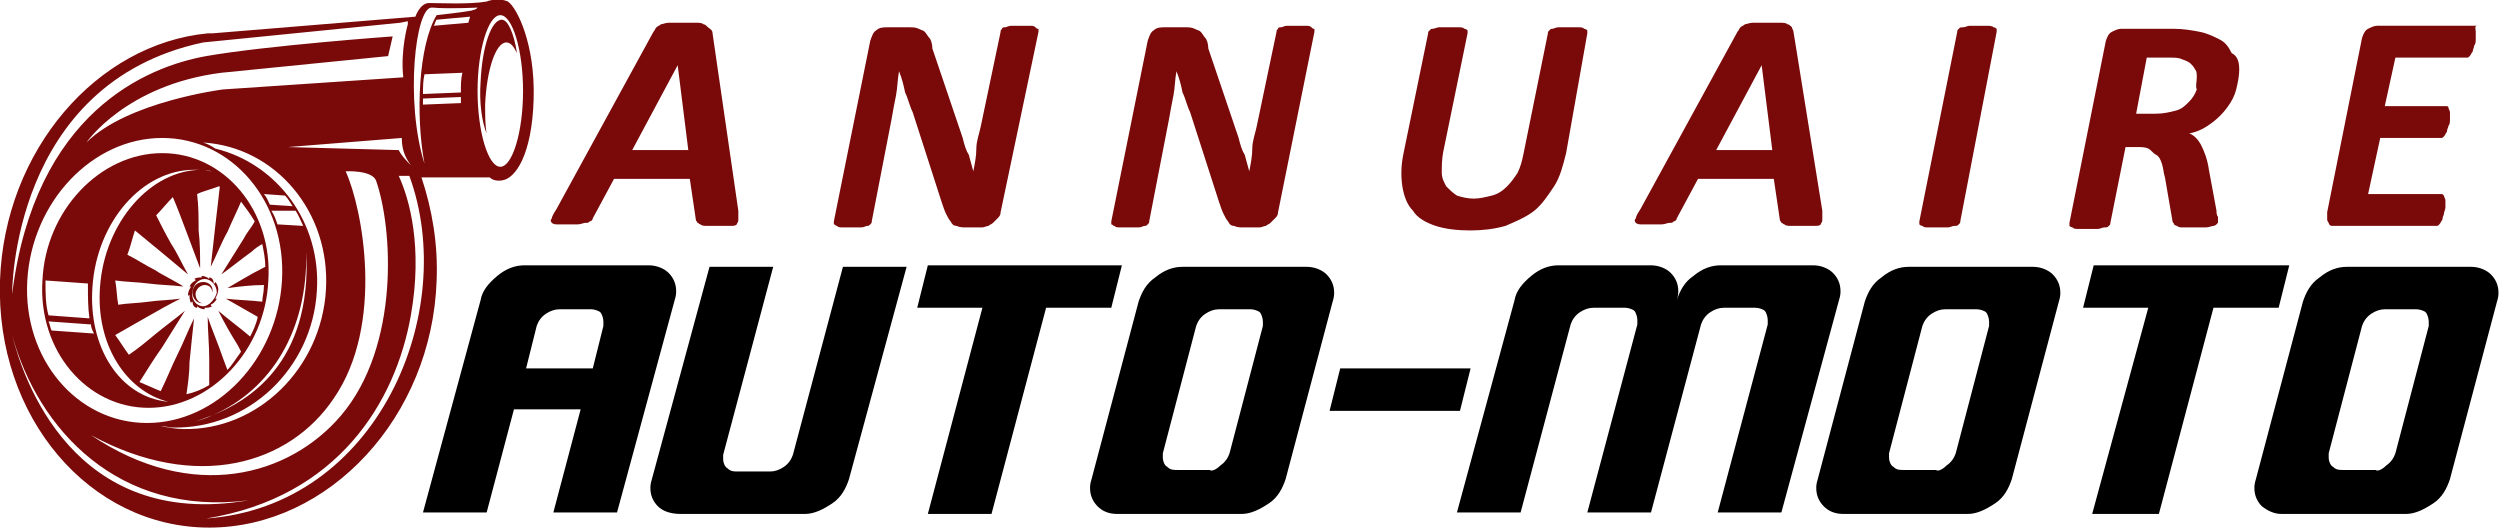 <?xml version="1.0" encoding="utf-8"?>
<!-- Generator: Adobe Illustrator 24.1.0, SVG Export Plug-In . SVG Version: 6.00 Build 0)  -->
<svg version="1.1" id="Layer_1" xmlns="http://www.w3.org/2000/svg" xmlns:xlink="http://www.w3.org/1999/xlink" x="0px" y="0px"
	 width="164.9px" height="34.8px" viewBox="0 0 164.9 34.8" style="enable-background:new 0 0 164.9 34.8;" xml:space="preserve">
<style type="text/css">
	.st0{fill:#7A0A0A;}
</style>
<g>
	<g>
		<path d="M32.8,18.2c0.6-0.5,1.2-0.7,1.8-0.7h8.2c0.5,0,1,0.2,1.3,0.5c0.3,0.3,0.5,0.7,0.5,1.2c0,0.1,0,0.3-0.1,0.6l-3.8,14h-4.2
			l1.8-6.8h-4.4l-1.8,6.8h-4.2l3.8-14C31.8,19.2,32.2,18.7,32.8,18.2z M39.8,21.5c0-0.2,0-0.3,0-0.3c0-0.2-0.1-0.5-0.2-0.6
			s-0.4-0.2-0.6-0.2h-2.1c-0.3,0-0.6,0.1-0.9,0.3c-0.3,0.2-0.5,0.5-0.6,0.8l-0.7,2.8h4.4L39.8,21.5z"/>
		<path d="M43.4,33.4c-0.3-0.3-0.5-0.7-0.5-1.2c0-0.1,0-0.3,0.1-0.6l3.8-14H51l-3.3,12.4c0,0.2,0,0.3,0,0.3c0,0.2,0.1,0.5,0.3,0.6
			c0.2,0.2,0.4,0.2,0.7,0.2h2.1c0.3,0,0.6-0.1,0.9-0.3s0.5-0.5,0.6-0.8l3.3-12.4h4.2l-3.8,14c-0.2,0.6-0.5,1.2-1.1,1.6
			s-1.2,0.7-1.8,0.7h-8.2C44.2,33.9,43.7,33.7,43.4,33.4z"/>
		<path d="M64.8,20.3h-4.3l0.7-2.8h12.8l-0.7,2.8H69l-3.6,13.6h-4.2L64.8,20.3z"/>
		<path d="M72.4,33.4c-0.3-0.3-0.5-0.7-0.5-1.2c0-0.1,0-0.3,0.1-0.6l3.1-11.7c0.2-0.6,0.5-1.2,1.1-1.6c0.6-0.5,1.2-0.7,1.8-0.7h8.2
			c0.5,0,1,0.2,1.3,0.5c0.3,0.3,0.5,0.7,0.5,1.2c0,0.1,0,0.3-0.1,0.6l-3.1,11.7c-0.2,0.6-0.5,1.2-1.1,1.6s-1.2,0.7-1.8,0.7h-8.2
			C73.1,33.9,72.7,33.7,72.4,33.4z M80.5,30.7c0.3-0.2,0.5-0.5,0.6-0.8l2.2-8.4c0-0.2,0-0.3,0-0.3c0-0.2-0.1-0.5-0.2-0.6
			s-0.4-0.2-0.6-0.2h-2.1c-0.3,0-0.6,0.1-0.9,0.3c-0.3,0.2-0.5,0.5-0.6,0.8l-2.2,8.4c0,0.2,0,0.3,0,0.3c0,0.2,0.1,0.5,0.3,0.6
			c0.2,0.2,0.4,0.2,0.7,0.2h2.1C79.9,31.1,80.2,31,80.5,30.7z"/>
		<path d="M88.4,24.3H97l-0.7,2.8h-8.6L88.4,24.3z"/>
		<path d="M101,18.2c0.6-0.5,1.2-0.7,1.8-0.7h6.1c0.5,0,1,0.2,1.3,0.5c0.3,0.3,0.5,0.7,0.5,1.2c0,0.1,0,0.3-0.1,0.6
			c0.2-0.6,0.5-1.2,1.1-1.6c0.6-0.5,1.2-0.7,1.8-0.7h6.1c0.5,0,1,0.2,1.3,0.5c0.3,0.3,0.5,0.7,0.5,1.2c0,0.1,0,0.3-0.1,0.6l-3.8,14
			h-4.2l3.3-12.4c0-0.2,0-0.3,0-0.3c0-0.2-0.1-0.5-0.2-0.6s-0.4-0.2-0.6-0.2h-2.1c-0.3,0-0.6,0.1-0.9,0.3c-0.3,0.2-0.5,0.5-0.6,0.8
			l-3.3,12.4h-4.2l3.3-12.4c0-0.2,0-0.3,0-0.3c0-0.2-0.1-0.5-0.2-0.6s-0.4-0.2-0.6-0.2h-2.1c-0.3,0-0.6,0.1-0.9,0.3
			c-0.3,0.2-0.5,0.5-0.6,0.8l-3.3,12.4h-4.2l3.8-14C100,19.2,100.4,18.7,101,18.2z"/>
		<path d="M120.3,33.4c-0.3-0.3-0.5-0.7-0.5-1.2c0-0.1,0-0.3,0.1-0.6l3.1-11.7c0.2-0.6,0.5-1.2,1.1-1.6c0.6-0.5,1.2-0.7,1.8-0.7h8.2
			c0.5,0,1,0.2,1.3,0.5c0.3,0.3,0.5,0.7,0.5,1.2c0,0.1,0,0.3-0.1,0.6l-3.1,11.7c-0.2,0.6-0.5,1.2-1.1,1.6s-1.2,0.7-1.8,0.7h-8.2
			C121,33.9,120.6,33.7,120.3,33.4z M128.4,30.7c0.3-0.2,0.5-0.5,0.6-0.8l2.2-8.4c0-0.2,0-0.3,0-0.3c0-0.2-0.1-0.5-0.2-0.6
			s-0.4-0.2-0.6-0.2h-2.1c-0.3,0-0.6,0.1-0.9,0.3c-0.3,0.2-0.5,0.5-0.6,0.8l-2.2,8.4c0,0.2,0,0.3,0,0.3c0,0.2,0.1,0.5,0.3,0.6
			c0.2,0.2,0.4,0.2,0.7,0.2h2.1C127.8,31.1,128.1,31,128.4,30.7z"/>
		<path d="M141.7,20.3h-4.3l0.7-2.8H151l-0.7,2.8h-4.3l-3.6,13.6H138L141.7,20.3z"/>
		<path d="M149.2,33.4c-0.3-0.3-0.5-0.7-0.5-1.2c0-0.1,0-0.3,0.1-0.6l3.1-11.7c0.2-0.6,0.5-1.2,1.1-1.6c0.6-0.5,1.2-0.7,1.8-0.7h8.2
			c0.5,0,1,0.2,1.3,0.5c0.3,0.3,0.5,0.7,0.5,1.2c0,0.1,0,0.3-0.1,0.6l-3.1,11.7c-0.2,0.6-0.5,1.2-1.1,1.6s-1.2,0.7-1.8,0.7h-8.2
			C150,33.9,149.6,33.7,149.2,33.4z M157.4,30.7c0.3-0.2,0.5-0.5,0.6-0.8l2.2-8.4c0-0.2,0-0.3,0-0.3c0-0.2-0.1-0.5-0.2-0.6
			s-0.4-0.2-0.6-0.2h-2.1c-0.3,0-0.6,0.1-0.9,0.3c-0.3,0.2-0.5,0.5-0.6,0.8l-2.2,8.4c0,0.2,0,0.3,0,0.3c0,0.2,0.1,0.5,0.3,0.6
			c0.2,0.2,0.4,0.2,0.7,0.2h2.1C156.8,31.1,157.1,31,157.4,30.7z"/>
	</g>
</g>
<g>
	<path class="st0" d="M48.7,13.9c0,0.2,0,0.4,0,0.6s-0.1,0.2-0.1,0.3c-0.1,0.1-0.2,0.1-0.5,0.1c-0.2,0-0.5,0-0.9,0
		c-0.3,0-0.5,0-0.6,0s-0.3,0-0.4-0.1c-0.1,0-0.1-0.1-0.2-0.1c0-0.1-0.1-0.1-0.1-0.2l-0.4-2.7h-5l-1.4,2.6c0,0.1-0.1,0.2-0.2,0.2
		c-0.1,0.1-0.1,0.1-0.3,0.1c-0.1,0-0.3,0.1-0.5,0.1c-0.2,0-0.4,0-0.7,0c-0.3,0-0.6,0-0.7,0c-0.2,0-0.3-0.1-0.3-0.1
		c-0.1-0.1-0.1-0.2,0-0.3c0-0.1,0.1-0.3,0.3-0.6l6.4-11.7c0.1-0.1,0.1-0.2,0.2-0.3c0.1-0.1,0.2-0.1,0.3-0.2c0.1,0,0.3-0.1,0.5-0.1
		c0.2,0,0.5,0,0.8,0c0.4,0,0.7,0,1,0c0.2,0,0.4,0,0.5,0.1c0.1,0,0.2,0.1,0.3,0.2C47,2,47,2.1,47,2.2L48.7,13.9z M44.7,4.3L44.7,4.3
		l-3,5.6h3.7L44.7,4.3z"/>
	<path class="st0" d="M66,14c0,0.2-0.1,0.3-0.2,0.4c-0.1,0.1-0.2,0.2-0.3,0.3c-0.1,0.1-0.2,0.1-0.3,0.2c-0.1,0-0.3,0.1-0.4,0.1h-1.1
		c-0.2,0-0.4,0-0.6-0.1c-0.2,0-0.3-0.1-0.4-0.3c-0.1-0.1-0.2-0.3-0.3-0.5c-0.1-0.2-0.2-0.5-0.3-0.8l-1.9-5.9C60,7,59.9,6.5,59.7,6.1
		c-0.1-0.5-0.2-0.9-0.4-1.4h0c-0.1,0.5-0.1,1.1-0.2,1.6s-0.2,1-0.3,1.6l-1.3,6.7c0,0.1,0,0.1-0.1,0.2c-0.1,0.1-0.1,0.1-0.2,0.1
		c-0.1,0-0.2,0.1-0.4,0.1c-0.2,0-0.4,0-0.6,0s-0.4,0-0.6,0c-0.2,0-0.3,0-0.4-0.1c-0.1,0-0.1-0.1-0.2-0.1c0-0.1,0-0.1,0-0.2l2.4-11.9
		c0.1-0.3,0.2-0.6,0.4-0.7c0.2-0.2,0.5-0.2,0.7-0.2H60c0.2,0,0.4,0,0.6,0.1c0.2,0.1,0.3,0.1,0.4,0.2c0.1,0.1,0.2,0.3,0.3,0.4
		s0.2,0.4,0.2,0.7l2,5.9c0.1,0.4,0.2,0.8,0.4,1.1c0.1,0.4,0.2,0.7,0.3,1.1h0c0.1-0.5,0.2-1,0.2-1.5s0.2-1,0.3-1.5L66,2.1
		C66,2,66,2,66.1,1.9c0-0.1,0.1-0.1,0.2-0.1s0.2-0.1,0.4-0.1s0.4,0,0.6,0s0.4,0,0.6,0s0.3,0,0.4,0.1s0.1,0.1,0.2,0.1
		c0,0.1,0,0.1,0,0.2L66,14z"/>
	<path class="st0" d="M84.3,14c0,0.2-0.1,0.3-0.2,0.4c-0.1,0.1-0.2,0.2-0.3,0.3c-0.1,0.1-0.2,0.1-0.3,0.2c-0.1,0-0.3,0.1-0.4,0.1H82
		c-0.2,0-0.4,0-0.6-0.1c-0.2,0-0.3-0.1-0.4-0.3c-0.1-0.1-0.2-0.3-0.3-0.5c-0.1-0.2-0.2-0.5-0.3-0.8l-1.9-5.9C78.3,7,78.2,6.5,78,6.1
		c-0.1-0.5-0.2-0.9-0.4-1.4h0c-0.1,0.5-0.1,1.1-0.2,1.6s-0.2,1-0.3,1.6l-1.3,6.7c0,0.1,0,0.1-0.1,0.2c-0.1,0.1-0.1,0.1-0.2,0.1
		c-0.1,0-0.2,0.1-0.4,0.1c-0.2,0-0.4,0-0.6,0s-0.4,0-0.6,0c-0.2,0-0.3,0-0.4-0.1c-0.1,0-0.1-0.1-0.2-0.1c0-0.1,0-0.1,0-0.2l2.4-11.9
		c0.1-0.3,0.2-0.6,0.4-0.7c0.2-0.2,0.5-0.2,0.7-0.2h1.4c0.2,0,0.4,0,0.6,0.1c0.2,0.1,0.3,0.1,0.4,0.2c0.1,0.1,0.2,0.3,0.3,0.4
		s0.2,0.4,0.2,0.7l2,5.9c0.1,0.4,0.2,0.8,0.4,1.1c0.1,0.4,0.2,0.7,0.3,1.1h0c0.1-0.5,0.2-1,0.2-1.5s0.2-1,0.3-1.5l1.3-6.2
		c0-0.1,0-0.1,0.1-0.2c0-0.1,0.1-0.1,0.2-0.1s0.2-0.1,0.4-0.1s0.4,0,0.6,0s0.4,0,0.6,0s0.3,0,0.4,0.1s0.1,0.1,0.2,0.1
		c0,0.1,0,0.1,0,0.2L84.3,14z"/>
	<path class="st0" d="M103.3,10.1c-0.2,0.8-0.4,1.6-0.8,2.2c-0.4,0.6-0.8,1.2-1.3,1.6c-0.5,0.4-1.2,0.7-1.9,1
		c-0.7,0.2-1.5,0.3-2.3,0.3c-0.9,0-1.7-0.1-2.3-0.3c-0.6-0.2-1.2-0.5-1.5-1c-0.4-0.4-0.6-1-0.7-1.6c-0.1-0.7-0.1-1.4,0.1-2.3
		l1.6-7.8c0-0.1,0-0.1,0.1-0.2c0.1-0.1,0.1-0.1,0.2-0.1c0.1,0,0.3-0.1,0.4-0.1c0.2,0,0.4,0,0.7,0c0.3,0,0.5,0,0.6,0
		c0.2,0,0.3,0,0.4,0.1c0.1,0,0.2,0.1,0.2,0.1c0,0.1,0,0.1,0,0.2l-1.6,7.8c-0.1,0.5-0.1,1-0.1,1.4c0,0.4,0.2,0.7,0.3,0.9
		c0.2,0.2,0.4,0.4,0.7,0.6c0.3,0.1,0.7,0.2,1.1,0.2c0.4,0,0.8-0.1,1.2-0.2c0.4-0.1,0.7-0.3,1-0.6c0.3-0.3,0.5-0.6,0.7-0.9
		c0.2-0.4,0.3-0.8,0.4-1.3l1.6-7.9c0-0.1,0-0.1,0.1-0.2c0.1-0.1,0.1-0.1,0.2-0.1c0.1,0,0.2-0.1,0.4-0.1c0.2,0,0.4,0,0.7,0
		s0.5,0,0.6,0c0.2,0,0.3,0,0.4,0.1c0.1,0,0.2,0.1,0.2,0.1c0,0.1,0,0.1,0,0.2L103.3,10.1z"/>
	<path class="st0" d="M120.2,13.9c0,0.2,0,0.4,0,0.6s-0.1,0.2-0.1,0.3c-0.1,0.1-0.2,0.1-0.5,0.1c-0.2,0-0.5,0-0.9,0
		c-0.3,0-0.5,0-0.6,0s-0.3,0-0.4-0.1c-0.1,0-0.1-0.1-0.2-0.1c0-0.1-0.1-0.1-0.1-0.2l-0.4-2.7h-5l-1.4,2.6c0,0.1-0.1,0.2-0.2,0.2
		c-0.1,0.1-0.1,0.1-0.3,0.1c-0.1,0-0.3,0.1-0.5,0.1c-0.2,0-0.4,0-0.7,0c-0.3,0-0.6,0-0.7,0c-0.2,0-0.3-0.1-0.3-0.1
		c-0.1-0.1-0.1-0.2,0-0.3c0-0.1,0.1-0.3,0.3-0.6l6.4-11.7c0.1-0.1,0.1-0.2,0.2-0.3c0.1-0.1,0.2-0.1,0.3-0.2c0.1,0,0.3-0.1,0.5-0.1
		c0.2,0,0.5,0,0.8,0c0.4,0,0.7,0,1,0c0.2,0,0.4,0,0.5,0.1c0.1,0,0.2,0.1,0.3,0.2c0,0.1,0.1,0.2,0.1,0.3L120.2,13.9z M116.2,4.3
		L116.2,4.3l-3,5.6h3.7L116.2,4.3z"/>
	<path class="st0" d="M129.3,14.6c0,0.1,0,0.1-0.1,0.2c-0.1,0.1-0.1,0.1-0.3,0.1c-0.1,0-0.3,0.1-0.4,0.1s-0.4,0-0.7,0
		c-0.3,0-0.5,0-0.6,0c-0.2,0-0.3,0-0.4-0.1c-0.1,0-0.2-0.1-0.2-0.1c0-0.1,0-0.1,0-0.2l2.5-12.5c0-0.1,0-0.1,0.1-0.2
		c0.1-0.1,0.1-0.1,0.3-0.1c0.1,0,0.3-0.1,0.4-0.1s0.4,0,0.6,0s0.5,0,0.6,0s0.3,0,0.4,0.1c0.1,0,0.2,0.1,0.2,0.1c0,0.1,0,0.1,0,0.2
		L129.3,14.6z"/>
	<path class="st0" d="M147.7,4.6c0,0.4-0.1,0.9-0.2,1.3c-0.1,0.4-0.3,0.8-0.6,1.2c-0.3,0.4-0.6,0.7-1,1c-0.4,0.3-0.9,0.6-1.5,0.7
		c0.3,0.1,0.6,0.4,0.8,0.8c0.2,0.4,0.4,0.9,0.5,1.6l0.5,2.7c0,0.1,0,0.3,0.1,0.4c0,0.1,0,0.2,0,0.3c0,0.1,0,0.1-0.1,0.2
		c0,0-0.1,0.1-0.2,0.1c-0.1,0-0.3,0.1-0.5,0.1c-0.2,0-0.5,0-0.8,0c-0.3,0-0.5,0-0.7,0s-0.3,0-0.4-0.1c-0.1,0-0.2-0.1-0.2-0.1
		c0-0.1-0.1-0.1-0.1-0.2l-0.5-2.9c-0.1-0.3-0.1-0.6-0.2-0.9s-0.2-0.5-0.4-0.6s-0.3-0.3-0.5-0.4c-0.2-0.1-0.5-0.1-0.7-0.1h-0.8l-1,5
		c0,0.1,0,0.1-0.1,0.2c-0.1,0.1-0.1,0.1-0.3,0.1c-0.1,0-0.3,0.1-0.4,0.1s-0.4,0-0.7,0c-0.3,0-0.5,0-0.6,0c-0.2,0-0.3,0-0.4-0.1
		c-0.1,0-0.2-0.1-0.2-0.1c0-0.1,0-0.1,0-0.2l2.4-12c0.1-0.3,0.2-0.5,0.4-0.6c0.2-0.1,0.4-0.2,0.6-0.2h3.5c0.6,0,1.2,0.1,1.7,0.2
		c0.5,0.1,0.9,0.3,1.3,0.5s0.6,0.5,0.8,0.9C147.6,3.7,147.7,4.1,147.7,4.6z M144.9,5.1c0-0.2,0-0.4-0.1-0.5
		c-0.1-0.2-0.2-0.3-0.3-0.4c-0.1-0.1-0.3-0.2-0.6-0.3c-0.2-0.1-0.5-0.1-0.8-0.1h-1.5l-0.7,3.7h1.3c0.5,0,0.9-0.1,1.3-0.2
		c0.4-0.1,0.6-0.3,0.9-0.6c0.2-0.2,0.4-0.5,0.5-0.8C144.8,5.7,144.9,5.4,144.9,5.1z"/>
	<path class="st0" d="M163.3,2.1c0,0,0,0.1,0,0.2s0,0.2,0,0.3c0,0.1,0,0.3-0.1,0.4c0,0.1-0.1,0.3-0.1,0.4c-0.1,0.1-0.1,0.2-0.2,0.3
		c-0.1,0.1-0.1,0.1-0.2,0.1h-4.7l-0.7,3.2h4c0.1,0,0.2,0,0.2,0.1c0,0.1,0.1,0.2,0.1,0.3c0,0,0,0.1,0,0.2c0,0.1,0,0.2,0,0.3
		c0,0.1,0,0.3-0.1,0.4c0,0.1-0.1,0.2-0.1,0.4c-0.1,0.1-0.1,0.2-0.2,0.3s-0.1,0.1-0.2,0.1h-4l-0.8,3.7h4.8c0.1,0,0.1,0,0.2,0.1
		c0,0.1,0.1,0.2,0.1,0.3c0,0,0,0.1,0,0.2c0,0.1,0,0.2,0,0.3c0,0.1-0.1,0.3-0.1,0.4c0,0.1-0.1,0.2-0.1,0.4c-0.1,0.1-0.1,0.2-0.2,0.3
		c-0.1,0.1-0.1,0.1-0.2,0.1h-6.6c-0.1,0-0.2,0-0.3,0s-0.2-0.1-0.2-0.2c-0.1-0.1-0.1-0.2-0.1-0.3c0-0.1,0-0.2,0-0.4l2.3-11.5
		c0.1-0.3,0.2-0.5,0.4-0.6c0.2-0.1,0.4-0.2,0.6-0.2h6.6C163.2,1.7,163.3,1.9,163.3,2.1z"/>
</g>
<g>
	<path class="st0" d="M14.4,19.1C14.3,19.1,14.3,19.1,14.4,19.1c0-0.2-0.1-0.4-0.2-0.5c0,0,0,0.1-0.1,0.1c0-0.2-0.1-0.4-0.3-0.4
		c0,0,0,0.1,0,0.1c-0.1-0.1-0.3-0.2-0.5-0.2c0,0,0,0.1,0,0.1c-0.2,0-0.3,0-0.5,0.1c0,0,0.1,0,0.1,0.1c-0.2,0.1-0.3,0.2-0.4,0.4
		c0,0,0.1,0,0.1,0c-0.1,0.2-0.2,0.3-0.2,0.6c0,0,0.1,0,0.1-0.1c0,0.2,0,0.4,0.1,0.6c0,0,0-0.1,0.1-0.1c0,0.2,0.1,0.4,0.3,0.4
		c0,0,0-0.1,0-0.1c0.1,0.1,0.3,0.2,0.5,0.2c0,0,0-0.1,0-0.1c0.2,0,0.3,0,0.5-0.1c0,0-0.1,0-0.1-0.1c0.2-0.1,0.3-0.2,0.4-0.4
		c0,0-0.1,0-0.1,0C14.3,19.5,14.4,19.3,14.4,19.1z M13.4,20.2c-0.4,0-0.8-0.4-0.7-0.9c0-0.5,0.4-0.9,0.8-0.9c0.4,0,0.8,0.4,0.8,0.9
		C14.2,19.7,13.8,20.2,13.4,20.2z"/>
	<path class="st0" d="M10.7,10.1c-4.1,0-7.7,3.8-7.9,8.4c-0.3,4.6,2.9,8.4,7,8.4s7.7-3.8,7.9-8.4C18,13.9,14.8,10.1,10.7,10.1z
		 M3,18.5C3,18.5,3,18.5,3,18.5l2.8,0.2c0,0.1,0,0.1,0,0.2c0,0.7,0,1.4,0.1,2.1l-2.7-0.2C3,20.1,3,19.3,3,18.5z M3.4,21.8
		c-0.1-0.2-0.1-0.4-0.2-0.6L6,21.4c0,0.2,0.1,0.4,0.2,0.6L3.4,21.8z M6.1,18.9c0.3-4.3,3.3-7.7,6.7-7.7c0.4,0,0.8,0,1.2,0.1
		c-0.2,0-0.5-0.1-0.7-0.1c-3.4,0-6.4,3.5-6.7,7.7c-0.3,3.8,1.7,6.9,4.5,7.6C7.9,26.2,5.8,22.9,6.1,18.9z M17.4,19
		c0,0.3-0.1,0.6-0.1,0.9c-0.8-0.1-1.6-0.1-2.4-0.2c0.7,0.4,1.4,0.8,2.1,1.2c-0.1,0.5-0.3,0.9-0.5,1.3c-0.7-0.6-1.4-1.1-2.1-1.7
		c0.4,0.8,0.8,1.5,1.3,2.3l0.2,0.4c-0.3,0.4-0.6,0.9-0.9,1.2c-0.1-0.3-0.2-0.5-0.3-0.8c-0.3-0.9-0.7-1.8-1-2.7
		c0,0.9,0.1,1.8,0.1,2.8c0,0.6,0,1.1,0,1.7c-0.5,0.3-1,0.5-1.5,0.6c0.1-0.7,0.2-1.4,0.2-2.1c0.1-1,0.2-2,0.3-2.9
		c-0.4,0.8-0.7,1.6-1.1,2.4c-0.4,0.8-0.7,1.6-1.1,2.4c-0.5-0.2-0.9-0.4-1.4-0.6c0.5-0.8,1-1.6,1.5-2.3c0.5-0.8,1-1.6,1.5-2.4
		c-0.6,0.5-1.3,1-1.9,1.5c-0.6,0.5-1.2,1-1.8,1.4c-0.3-0.4-0.6-0.9-0.9-1.3c0.7-0.4,1.4-0.8,2.1-1.2c0.7-0.4,1.4-0.8,2.2-1.2
		c-0.7,0.1-1.4,0.1-2.1,0.2c-0.7,0.1-1.4,0.1-2,0.2c-0.1-0.5-0.1-1.1-0.2-1.6c0.7,0.1,1.4,0.1,2.2,0.2c0.7,0.1,1.5,0.1,2.3,0.2
		c-0.6-0.4-1.3-0.7-1.9-1.1c-0.6-0.3-1.2-0.7-1.8-1c0.2-0.5,0.3-1,0.5-1.6c0.6,0.5,1.1,0.9,1.7,1.4c0.6,0.5,1.2,1,1.8,1.5
		c-0.4-0.7-0.7-1.4-1.1-2c-0.4-0.7-0.7-1.3-1-1.9c0.4-0.4,0.7-0.8,1.1-1.2c0.3,0.7,0.6,1.5,0.9,2.3c0.3,0.8,0.6,1.6,0.9,2.4
		c0-0.8,0-1.7-0.1-2.5c0-0.8,0-1.6-0.1-2.4c0.4-0.2,0.9-0.3,1.4-0.5c0,0,0.1,0,0.1,0c-0.1,0.9-0.2,1.7-0.3,2.6
		c-0.1,0.9-0.2,1.8-0.3,2.7c0.4-0.8,0.7-1.6,1.1-2.3c0.3-0.7,0.6-1.3,0.9-2c0.3,0.4,0.6,0.8,0.9,1.3c-0.2,0.4-0.5,0.7-0.7,1.1
		c-0.5,0.8-1,1.6-1.5,2.4c0.7-0.5,1.3-1,2-1.5c0.2-0.2,0.5-0.4,0.7-0.5c0.1,0.5,0.2,1,0.2,1.5l-0.2,0.1c-0.8,0.4-1.6,0.9-2.3,1.3
		c0.8-0.1,1.6-0.2,2.4-0.2l0.1,0C17.4,18.7,17.4,18.9,17.4,19z"/>
	<path class="st0" d="M33.5,0.1c-0.7-0.3-1.4,0-1.4,0C31,0.3,29,0.2,28.3,0.2c-0.6,0-0.9,0.9-0.9,0.9L14,2.2c-0.1,0-0.1,0-0.2,0
		l-0.1,0l0,0C6.4,2.9,0.3,9.9,0,18.5c-0.3,9,5.9,16.3,13.8,16.3s14.7-7.3,15-16.3c0.1-2.4-0.3-4.7-1-6.8l4.5,0
		c0.3,0.3,0.8,0.2,0.8,0.2c0.9-0.1,2-1.7,2.1-5.4C35.3,2.9,34.1,0.5,33.5,0.1z M27.1,10.9C27.1,10.9,27.2,10.9,27.1,10.9
		c0.1,0.1,0.1,0.1,0.1,0.1c0,0,0,0,0,0c0,0,0,0,0,0c0,0,0,0,0,0c0,0,0,0,0,0c0,0,0,0,0,0c0,0,0,0,0,0c0,0,0,0,0,0c0,0,0,0,0,0
		c0,0,0,0,0,0C27.2,11,27.2,11,27.1,10.9C27.2,11,27.2,11,27.1,10.9C27.2,10.9,27.2,10.9,27.1,10.9C27.1,10.9,27.1,10.9,27.1,10.9
		c-0.7-0.7-0.8-1-0.8-1L19,9.7l7.5-0.6C26.5,10.1,26.9,10.6,27.1,10.9C27.1,10.9,27.1,10.9,27.1,10.9z M19.5,13.9
		c0.2,0.3,0.3,0.6,0.5,1l-1.7-0.1c-0.1-0.3-0.2-0.6-0.4-0.9L19.5,13.9z M17.8,13.5c-0.1-0.2-0.2-0.5-0.4-0.7l1.4,0.1
		c0.2,0.2,0.3,0.4,0.5,0.7L17.8,13.5z M14,27.4c3.9-1.7,6.3-5.6,6.2-10.8C20.6,24.1,16.2,26.5,14,27.4c-0.4,0.2-0.8,0.3-1.1,0.4
		 M20.9,19.2c0.3-4.5-2.6-8.4-6.7-9.4c-0.3-0.2-0.5-0.3-0.8-0.4c4.8,0.3,8.4,4.6,8.1,9.7c-0.3,5.2-4.5,9.3-9.4,9.2
		c-0.5,0-1-0.1-1.5-0.2c0.3,0,0.5,0.1,0.8,0.1C16.4,28.3,20.6,24.3,20.9,19.2z M18.6,18.5c-0.3,5.2-4.3,9.4-8.9,9.4
		c-4.6,0-8.2-4.2-7.9-9.4c0.3-5.2,4.3-9.4,8.9-9.4S18.9,13.3,18.6,18.5z M22,26.3c3.4-4.9,1.9-12.6,0.8-15c0,0,1.7-0.1,2,0.6
		c1.1,3.1,1.6,10.9-2.3,15.5c-3.4,4-9.8,5.8-16.5,1.3C13,32.5,19.1,30.6,22,26.3z M13.4,2.8l13-1.3l0.5-0.1l0,0.2
		c0,0-0.5,1.7-0.3,3.5L14.7,5.9c0,0-6.3,0.8-9,3.5c0,0,2.6-3.8,8.9-4.6l11-1.1l0.3-1.3c0,0-8.3,0.6-12.3,1.3
		C9.7,4.4,2.3,7.4,0.8,19.4C0.8,19.4,0.7,5.5,13.4,2.8z M0.8,22.1c1.7,6.2,7,12,15.6,10.9C4.8,35,1.5,24.9,0.8,22.1z M13.6,34.2
		c8.7-1.4,12.5-7.7,13.5-13.4c0.8-4.5-0.1-7.7-0.8-9.2l0.7,0C30.3,20.6,24.9,33.4,13.6,34.2z M30.4,6c0,0,0,0.1,0,0.1l-2.5,0.1
		c0-0.4,0-0.9,0.1-1.3l2.5-0.1C30.4,5.2,30.4,5.6,30.4,6z M30.4,6.8l-2.5,0.1c0-0.1,0-0.3,0-0.4l2.5-0.1C30.4,6.5,30.4,6.6,30.4,6.8
		z M30.9,1.5l-2.3,0.2c0.1-0.1,0.1-0.3,0.2-0.4L31,1.1C31,1.2,30.9,1.4,30.9,1.5z M31.1,0.7C30.6,0.8,28.8,1,28.8,1
		c-1.2,2-1.4,6.6-0.8,9.8c-1.3-4.1-0.6-10.4,0.5-10.3c1.1,0.1,3,0,3,0l-0.1,0.1L31.1,0.7z M33,11c-0.8,0-1.5-2.3-1.5-5s0.7-5,1.5-5
		c0.8,0,1.5,2.3,1.5,5S33.8,11,33,11z"/>
	<path class="st0" d="M14,19.3c0,0.1,0,0.1,0,0.2C14,19.4,14,19.4,14,19.3c0-0.3-0.2-0.5-0.5-0.5c-0.3,0-0.6,0.3-0.6,0.6
		c0,0.3,0.2,0.6,0.5,0.6l0,0c0,0,0,0-0.1,0c-0.3,0-0.6-0.3-0.6-0.7c0-0.4,0.3-0.7,0.7-0.7C13.8,18.6,14.1,18.9,14,19.3z"/>
	<path class="st0" d="M34.1,3.5c-0.2-0.4-0.4-0.7-0.7-0.7c-0.7,0-1.3,1.8-1.4,4.1c0,0.7,0,1.4,0.1,1.9c-0.3-0.7-0.5-2-0.4-3.4
		c0.1-2.3,0.7-4.1,1.4-4.1C33.5,1.3,33.9,2.2,34.1,3.5z"/>
	<path class="st0" d="M27.3,11c-0.1-0.1-0.1-0.1-0.2-0.2C27.2,11,27.3,11,27.3,11z"/>
</g>
</svg>

